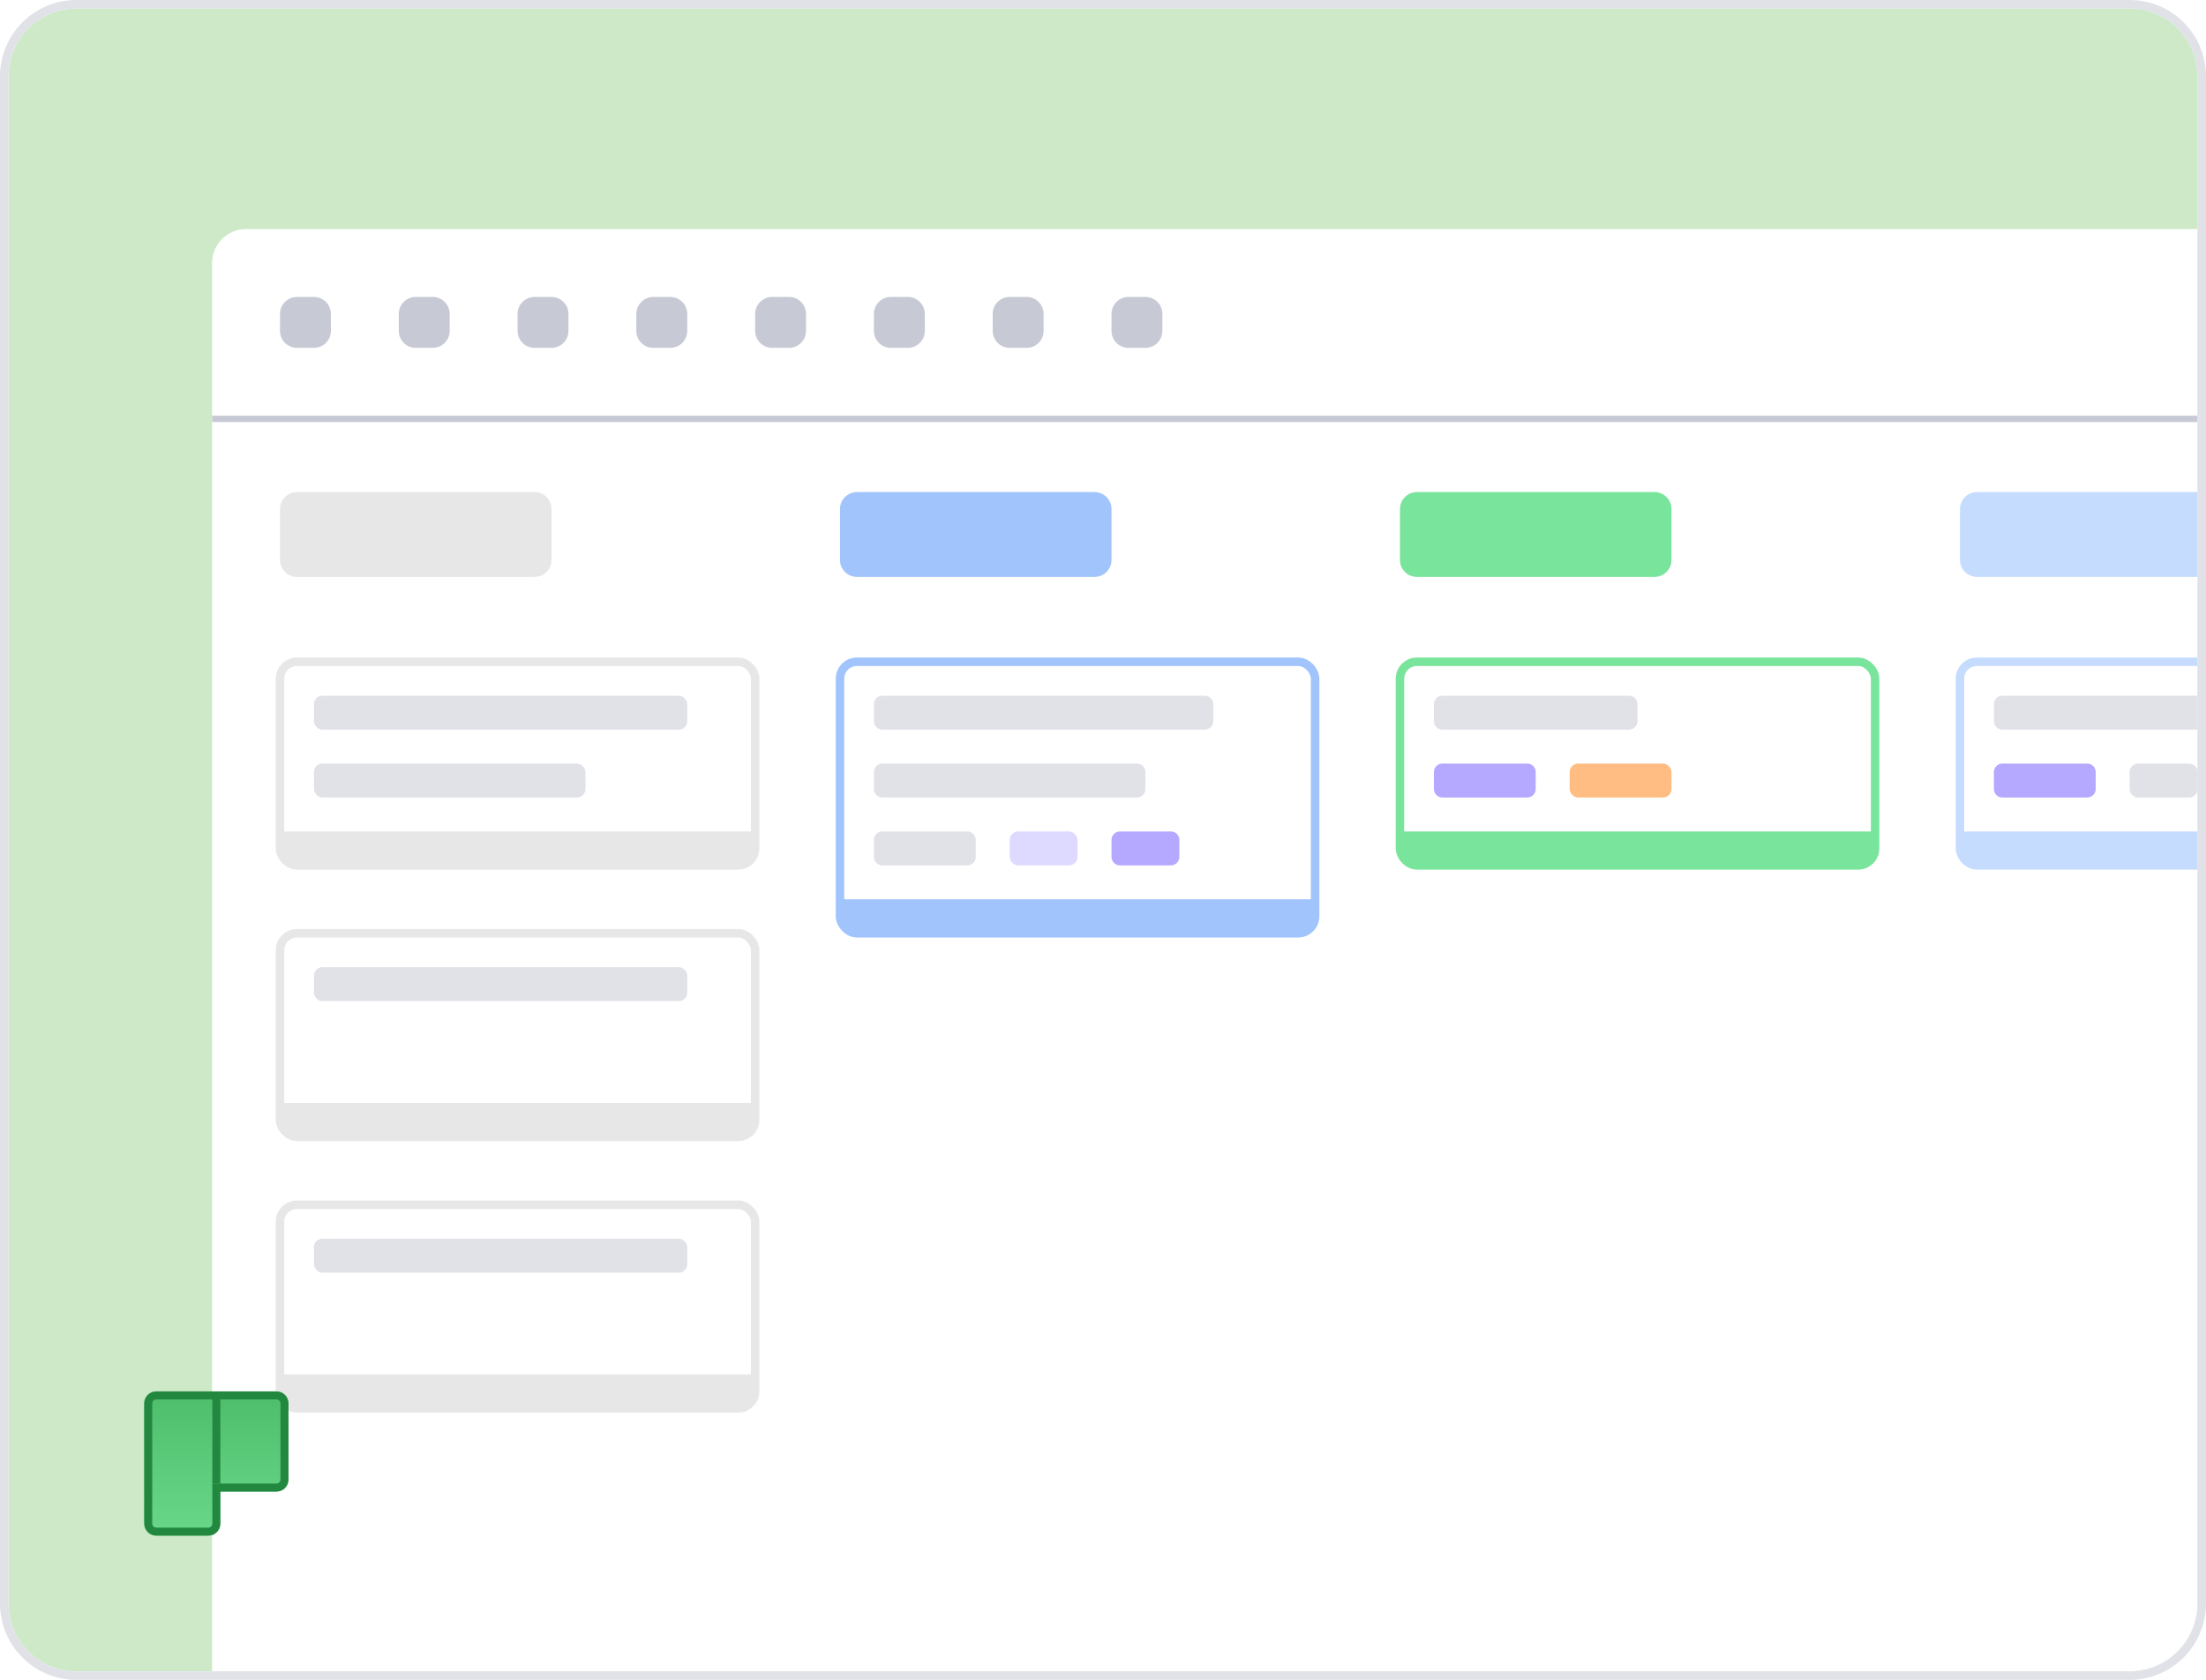<svg width="260" height="198" viewBox="0 0 260 198" fill="none" xmlns="http://www.w3.org/2000/svg">
<g clip-path="url(#clip0_205_477)">
<path d="M1 9C1 4.582 4.582 1 9 1H251C255.418 1 259 4.582 259 9V189C259 193.418 255.418 197 251 197H9C4.582 197 1 193.418 1 189V9Z" fill="#CEE9C8"/>
<g filter="url(#filter0_dd_205_477)">
<g clip-path="url(#clip1_205_477)">
<path d="M25 29C25 26.791 26.791 25 29 25H260V197H25V29Z" fill="white"/>
<path d="M33 35C33 33.895 33.895 33 35 33H37C38.105 33 39 33.895 39 35V37C39 38.105 38.105 39 37 39H35C33.895 39 33 38.105 33 37V35Z" fill="#C7CAD5"/>
<path d="M89 35C89 33.895 89.895 33 91 33H93C94.105 33 95 33.895 95 35V37C95 38.105 94.105 39 93 39H91C89.895 39 89 38.105 89 37V35Z" fill="#C7CAD5"/>
<path d="M61 35C61 33.895 61.895 33 63 33H65C66.105 33 67 33.895 67 35V37C67 38.105 66.105 39 65 39H63C61.895 39 61 38.105 61 37V35Z" fill="#C7CAD5"/>
<path d="M117 35C117 33.895 117.895 33 119 33H121C122.105 33 123 33.895 123 35V37C123 38.105 122.105 39 121 39H119C117.895 39 117 38.105 117 37V35Z" fill="#C7CAD5"/>
<path d="M47 35C47 33.895 47.895 33 49 33H51C52.105 33 53 33.895 53 35V37C53 38.105 52.105 39 51 39H49C47.895 39 47 38.105 47 37V35Z" fill="#C7CAD5"/>
<path d="M103 35C103 33.895 103.895 33 105 33H107C108.105 33 109 33.895 109 35V37C109 38.105 108.105 39 107 39H105C103.895 39 103 38.105 103 37V35Z" fill="#C7CAD5"/>
<path d="M75 35C75 33.895 75.895 33 77 33H79C80.105 33 81 33.895 81 35V37C81 38.105 80.105 39 79 39H77C75.895 39 75 38.105 75 37V35Z" fill="#C7CAD5"/>
<path d="M131 35C131 33.895 131.895 33 133 33H135C136.105 33 137 33.895 137 35V37C137 38.105 136.105 39 135 39H133C131.895 39 131 38.105 131 37V35Z" fill="#C7CAD5"/>
<rect x="25" y="47" width="235" height="0.75" fill="#C7CAD5"/>
<rect x="231" y="76" width="56" height="24" rx="2" fill="white"/>
<rect x="231" y="76" width="56" height="24" rx="2" stroke="#C6DCFF"/>
<path d="M231 96H287V98C287 99.105 286.105 100 285 100H233C231.895 100 231 99.105 231 98V96Z" fill="#C6DCFF"/>
<path d="M235 89C235 88.448 235.448 88 236 88H246C246.552 88 247 88.448 247 89V91C247 91.552 246.552 92 246 92H236C235.448 92 235 91.552 235 91V89Z" fill="#B5A9FF"/>
<path d="M251 89C251 88.448 251.448 88 252 88H258C258.552 88 259 88.448 259 89V91C259 91.552 258.552 92 258 92H252C251.448 92 251 91.552 251 91V89Z" fill="#E0E2E8"/>
<path d="M235 81C235 80.448 235.448 80 236 80H274C274.552 80 275 80.448 275 81V83C275 83.552 274.552 84 274 84H236C235.448 84 235 83.552 235 83V81Z" fill="#E0E2E8"/>
<path d="M231 58C231 56.895 231.895 56 233 56H261C262.105 56 263 56.895 263 58V64C263 65.105 262.105 66 261 66H233C231.895 66 231 65.105 231 64V58Z" fill="#C6DCFF"/>
<rect x="99" y="76" width="56" height="32" rx="2" fill="white"/>
<rect x="99" y="76" width="56" height="32" rx="2" stroke="#A0C4FB"/>
<path d="M103 97C103 96.448 103.448 96 104 96H114C114.552 96 115 96.448 115 97V99C115 99.552 114.552 100 114 100H104C103.448 100 103 99.552 103 99V97Z" fill="#E0E2E8"/>
<path d="M103 81C103 80.448 103.448 80 104 80H142C142.552 80 143 80.448 143 81V83C143 83.552 142.552 84 142 84H104C103.448 84 103 83.552 103 83V81Z" fill="#E0E2E8"/>
<path d="M103 89C103 88.448 103.448 88 104 88H134C134.552 88 135 88.448 135 89V91C135 91.552 134.552 92 134 92H104C103.448 92 103 91.552 103 91V89Z" fill="#E0E2E8"/>
<rect x="119" y="96" width="8" height="4" rx="1" fill="#DEDAFF"/>
<path d="M131 97C131 96.448 131.448 96 132 96H138C138.552 96 139 96.448 139 97V99C139 99.552 138.552 100 138 100H132C131.448 100 131 99.552 131 99V97Z" fill="#B5A9FF"/>
<path d="M99 104H155V106C155 107.105 154.105 108 153 108H101C99.895 108 99 107.105 99 106V104Z" fill="#A0C4FB"/>
<path d="M99 58C99 56.895 99.895 56 101 56H129C130.105 56 131 56.895 131 58V64C131 65.105 130.105 66 129 66H101C99.895 66 99 65.105 99 64V58Z" fill="#A0C4FB"/>
<rect x="33" y="76" width="56" height="24" rx="2" fill="white"/>
<rect x="33" y="76" width="56" height="24" rx="2" stroke="#E7E7E7"/>
<rect x="37" y="80" width="44" height="4" rx="1" fill="#E0E2E8"/>
<rect x="37" y="88" width="32" height="4" rx="1" fill="#E0E2E8"/>
<path d="M33 96H89V98C89 99.105 88.105 100 87 100H35C33.895 100 33 99.105 33 98V96Z" fill="#E7E7E7"/>
<rect x="33" y="108" width="56" height="24" rx="2" fill="white"/>
<rect x="33" y="108" width="56" height="24" rx="2" stroke="#E7E7E7"/>
<rect x="37" y="112" width="44" height="4" rx="1" fill="#E0E2E8"/>
<path d="M33 128H89V130C89 131.105 88.105 132 87 132H35C33.895 132 33 131.105 33 130V128Z" fill="#E7E7E7"/>
<rect x="33" y="140" width="56" height="24" rx="2" fill="white"/>
<rect x="33" y="140" width="56" height="24" rx="2" stroke="#E7E7E7"/>
<rect x="37" y="144" width="44" height="4" rx="1" fill="#E0E2E8"/>
<path d="M33 160H89V162C89 163.105 88.105 164 87 164H35C33.895 164 33 163.105 33 162V160Z" fill="#E7E7E7"/>
<path d="M33 58C33 56.895 33.895 56 35 56H63C64.105 56 65 56.895 65 58V64C65 65.105 64.105 66 63 66H35C33.895 66 33 65.105 33 64V58Z" fill="#E7E7E7"/>
<rect x="165" y="76" width="56" height="24" rx="2" fill="white"/>
<rect x="165" y="76" width="56" height="24" rx="2" stroke="#79E49B"/>
<path d="M169 89C169 88.448 169.448 88 170 88H180C180.552 88 181 88.448 181 89V91C181 91.552 180.552 92 180 92H170C169.448 92 169 91.552 169 91V89Z" fill="#B5A9FF"/>
<path d="M165 96H221V98C221 99.105 220.105 100 219 100H167C165.895 100 165 99.105 165 98V96Z" fill="#79E49B"/>
<rect x="185" y="88" width="12" height="4" rx="1" fill="#FFBD83"/>
<path d="M169 81C169 80.448 169.448 80 170 80H192C192.552 80 193 80.448 193 81V83C193 83.552 192.552 84 192 84H170C169.448 84 169 83.552 169 83V81Z" fill="#E0E2E8"/>
<path d="M165 58C165 56.895 165.895 56 167 56H195C196.105 56 197 56.895 197 58V64C197 65.105 196.105 66 195 66H167C165.895 66 165 65.105 165 64V58Z" fill="#79E49B"/>
</g>
</g>
<path d="M17 165.417C17 164.634 17.634 164 18.417 164H32.583C33.366 164 34 164.634 34 165.417V174.389C34 175.171 33.366 175.806 32.583 175.806H25.972V179.583C25.972 180.366 25.338 181 24.556 181H18.417C17.634 181 17 180.366 17 179.583V165.417Z" fill="url(#paint0_linear_205_477)"/>
<path d="M24.556 180.056V181H18.417V180.056H24.556ZM25.028 179.583V174.861H32.583V175.806H25.972V179.583C25.972 180.366 25.338 181 24.556 181V180.056C24.816 180.056 25.028 179.844 25.028 179.583ZM33.056 174.389V165.417C33.056 165.156 32.844 164.944 32.583 164.944H18.417C18.156 164.944 17.944 165.156 17.944 165.417V179.583C17.944 179.844 18.156 180.056 18.417 180.056V181L18.344 180.998C17.619 180.961 17.038 180.381 17.002 179.656L17 179.583V165.417C17 164.634 17.634 164 18.417 164H32.583C33.366 164 34 164.634 34 165.417V174.389L33.998 174.462C33.962 175.186 33.381 175.767 32.656 175.804L32.583 175.806V174.861C32.844 174.861 33.056 174.65 33.056 174.389Z" fill="#22883F"/>
<path d="M25.972 174.861H25.028V164.944H25.972V174.861Z" fill="#22883F"/>
</g>
<path d="M251 0.5C255.694 0.5 259.5 4.306 259.5 9V189C259.5 193.694 255.694 197.5 251 197.5H9C4.306 197.5 0.5 193.694 0.5 189V9L0.511 8.562C0.738 4.071 4.452 0.5 9 0.5H251Z" stroke="#E0E2E8"/>
<defs>
<filter id="filter0_dd_205_477" x="13" y="13" width="259" height="196" filterUnits="userSpaceOnUse" color-interpolation-filters="sRGB">
<feFlood flood-opacity="0" result="BackgroundImageFix"/>
<feColorMatrix in="SourceAlpha" type="matrix" values="0 0 0 0 0 0 0 0 0 0 0 0 0 0 0 0 0 0 127 0" result="hardAlpha"/>
<feOffset dy="2"/>
<feGaussianBlur stdDeviation="4"/>
<feColorMatrix type="matrix" values="0 0 0 0 0.133 0 0 0 0 0.141 0 0 0 0 0.157 0 0 0 0.12 0"/>
<feBlend mode="normal" in2="BackgroundImageFix" result="effect1_dropShadow_205_477"/>
<feColorMatrix in="SourceAlpha" type="matrix" values="0 0 0 0 0 0 0 0 0 0 0 0 0 0 0 0 0 0 127 0" result="hardAlpha"/>
<feOffset/>
<feGaussianBlur stdDeviation="6"/>
<feColorMatrix type="matrix" values="0 0 0 0 0.133 0 0 0 0 0.141 0 0 0 0 0.157 0 0 0 0.04 0"/>
<feBlend mode="normal" in2="effect1_dropShadow_205_477" result="effect2_dropShadow_205_477"/>
<feBlend mode="normal" in="SourceGraphic" in2="effect2_dropShadow_205_477" result="shape"/>
</filter>
<linearGradient id="paint0_linear_205_477" x1="25.5" y1="164.512" x2="25.5" y2="181.905" gradientUnits="userSpaceOnUse">
<stop stop-color="#4EBE6C"/>
<stop offset="1" stop-color="#6BD98B"/>
</linearGradient>
<clipPath id="clip0_205_477">
<path d="M1 9C1 4.582 4.582 1 9 1H251C255.418 1 259 4.582 259 9V189C259 193.418 255.418 197 251 197H9C4.582 197 1 193.418 1 189V9Z" fill="white"/>
</clipPath>
<clipPath id="clip1_205_477">
<path d="M25 29C25 26.791 26.791 25 29 25H260V197H25V29Z" fill="white"/>
</clipPath>
</defs>
</svg>
